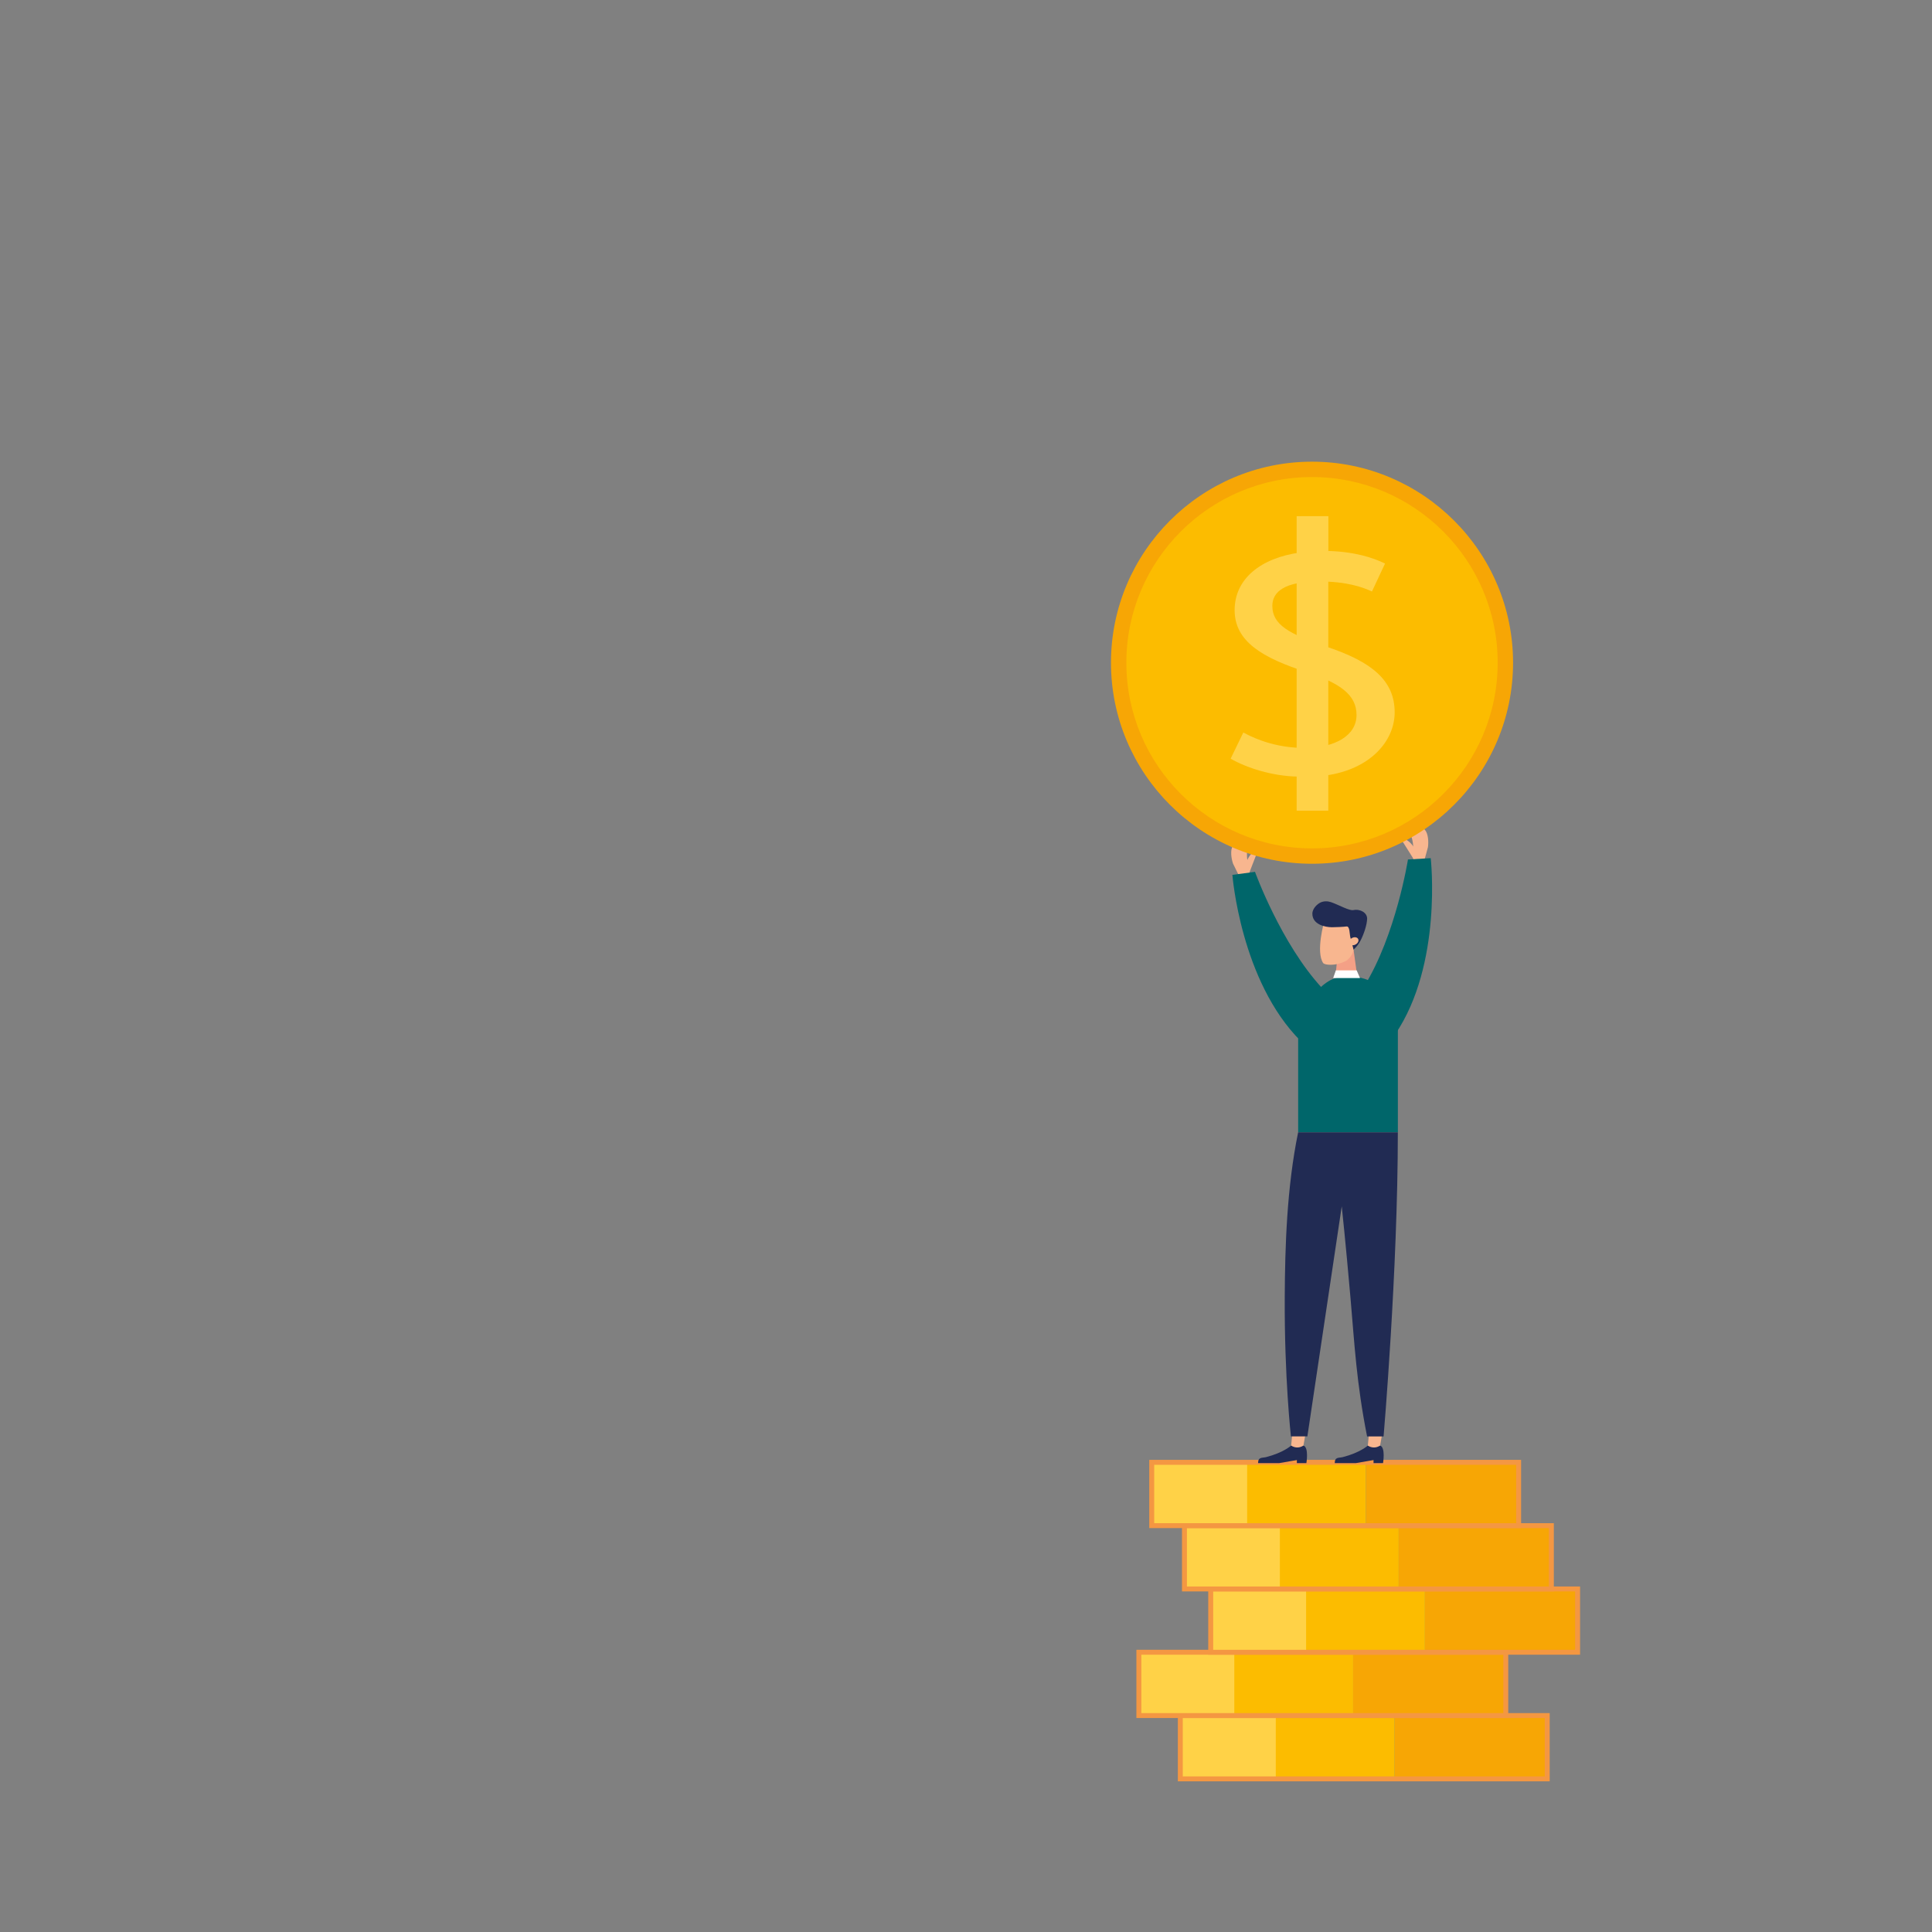 <?xml version="1.0" encoding="UTF-8"?><svg xmlns="http://www.w3.org/2000/svg" id="_Ñëîé_1" data-name="Ñëîé_1" version="1.1" viewBox="0 0 500 500" aria-hidden="true" width="500px" height="500px">
  <rect x="0" y="0" width="500" height="500" fill="#808080" stroke="none"/>
  <!-- Generator: Adobe Illustrator 29.8.1, SVG Export Plug-In . SVG Version: 2.1.1 Build 2)  -->
  <defs><linearGradient class="cerosgradient" data-cerosgradient="true" id="CerosGradient_id6e8af5172" gradientUnits="userSpaceOnUse" x1="50%" y1="100%" x2="50%" y2="0%"><stop offset="0%" stop-color="#d1d1d1"/><stop offset="100%" stop-color="#d1d1d1"/></linearGradient><linearGradient/>
    <style>
      .st0-68dd55621f274{
        fill: #f4a086;
      }

      .st1-68dd55621f274{
        fill: #212b53;
      }

      .st2-68dd55621f274{
        fill: #fff;
      }

      .st3-68dd55621f274{
        fill: #ffd247;
      }

      .st4-68dd55621f274{
        fill: #f8b68f;
      }

      .st5-68dd55621f274{
        fill: #f49742;
      }

      .st6-68dd55621f274{
        fill: #fcbc00;
      }

      .st7-68dd55621f274{
        fill: #f7a605;
      }

      .st8-68dd55621f274{
        fill: #00666a;
      }
    </style>
  </defs>
  <g>
    <g>
      <g>
        <rect class="st7-68dd55621f274" x="360.92" y="443.98" width="39.51" height="16.38"/>
        <rect class="st3-68dd55621f274" x="305.47" y="443.98" width="32.05" height="16.38"/>
        <rect class="st6-68dd55621f274" x="330.17" y="443.98" width="30.75" height="16.38"/>
      </g>
      <path class="st5-68dd55621f274" d="M304.83,443.35h96.23v17.66h-96.23v-17.66ZM399.78,444.62h-93.68v15.11h93.68v-15.11Z"/>
    </g>
    <g>
      <g>
        <rect class="st7-68dd55621f274" x="350.19" y="427.6" width="39.51" height="16.38"/>
        <rect class="st3-68dd55621f274" x="294.74" y="427.6" width="32.05" height="16.38"/>
        <rect class="st6-68dd55621f274" x="319.44" y="427.6" width="30.75" height="16.38"/>
      </g>
      <path class="st5-68dd55621f274" d="M294.1,426.96h96.23v17.66h-96.23v-17.66ZM389.06,428.24h-93.68v15.11h93.68v-15.11Z"/>
    </g>
    <g>
      <g>
        <rect class="st7-68dd55621f274" x="368.77" y="411.22" width="39.51" height="16.38"/>
        <rect class="st3-68dd55621f274" x="313.33" y="411.22" width="32.05" height="16.38"/>
        <rect class="st6-68dd55621f274" x="338.02" y="411.22" width="30.75" height="16.38"/>
      </g>
      <path class="st5-68dd55621f274" d="M312.69,410.58h96.23v17.66h-96.23v-17.66ZM407.64,411.86h-93.67v15.11h93.67v-15.11Z"/>
    </g>
    <g>
      <g>
        <rect class="st7-68dd55621f274" x="361.98" y="394.83" width="39.51" height="16.38"/>
        <rect class="st3-68dd55621f274" x="306.53" y="394.83" width="32.05" height="16.38"/>
        <rect class="st6-68dd55621f274" x="331.23" y="394.83" width="30.75" height="16.38"/>
      </g>
      <path class="st5-68dd55621f274" d="M305.9,394.2h96.23v17.66h-96.23v-17.66ZM400.85,395.47h-93.68v15.11h93.68v-15.11Z"/>
    </g>
    <g>
      <g>
        <rect class="st7-68dd55621f274" x="353.51" y="378.45" width="39.51" height="16.38"/>
        <rect class="st3-68dd55621f274" x="298.07" y="378.45" width="32.05" height="16.38"/>
        <rect class="st6-68dd55621f274" x="322.76" y="378.45" width="30.75" height="16.38"/>
      </g>
      <path class="st5-68dd55621f274" d="M297.43,377.81h96.23v17.66h-96.23v-17.66ZM392.38,379.09h-93.67v15.11h93.67v-15.11Z"/>
    </g>
  </g>
  <g>
    <g>
      <path class="st1-68dd55621f274" d="M334.15,374.11s-1.98,1.84-6.49,2.99c-.99.25-2.07-.09-2.07,1.55h5.48l4.56-.79v.79h2.46s.69-4.02-.75-4.54h-3.18Z"/>
      <path class="st4-68dd55621f274" d="M334.43,371.22l-.28,2.89h0c.9.62,2.08.66,3.01.1l.17-.1.51-2.89h-3.42Z"/>
    </g>
    <g>
      <path class="st1-68dd55621f274" d="M353.99,374.11s-1.98,1.84-6.49,2.99c-.99.25-2.07-.09-2.07,1.55h5.48l4.56-.79v.79h2.46s.69-4.02-.75-4.54h-3.18Z"/>
      <path class="st4-68dd55621f274" d="M354.27,371.22l-.28,2.89h0c.9.62,2.08.66,3.01.1l.17-.1.51-2.89h-3.42Z"/>
    </g>
    <g>
      <polygon class="st0-68dd55621f274" points="346.02 248.65 345.45 254.31 351.51 254.55 350.3 245.77 346.02 248.65"/>
      <path class="st4-68dd55621f274" d="M344.16,249.68c-.7-.02-1.36-.12-1.7-.4-2.03-2.95.28-10.92.28-10.92l3.25-1.37,4.13,2.57.23,5.34c.06,1.42-.62,2.79-1.84,3.68h0c-1.31.73-2.82,1.14-4.35,1.1Z"/>
      <path class="st1-68dd55621f274" d="M349.47,242.59c-.23-.9-.11-2.97-1.02-2.82-.67.11-2.95.2-3.72.2-1.83,0-5.09-.72-5.09-3.5,0-1.39,1.35-2.59,2.21-2.95.84-.35,1.79-.33,2.65-.03,2.02.7,4.69,2.26,5.75,2.04,1.79-.36,3.58.69,3.56,2.21-.03,1.63-.88,4.08-1.68,5.63-.46.9-1.08,1.71-1.83,2.39h0l-.83-3.18Z"/>
      <path class="st4-68dd55621f274" d="M351.32,242.79c-.41-.36-1.17-.29-1.7.15-.53.44-.64,1.1-.23,1.46.41.36,1.17.29,1.7-.15.53-.44.64-1.1.23-1.46Z"/>
    </g>
    <g>
      <g>
        <path class="st4-68dd55621f274" d="M323.34,224.16c-.17-.26-.69-1.22-.62-3.39.06-1.95,1.46-5.94-.67-5.41-1.29,1.72-3.02,3.58-3.02,3.58-.67,1.11-.38,3.26.08,4.57l1.91,3.88s2.12.57,2.22.61l.46-.78c-.29-1.01-.4-2.04-.35-3.07Z"/>
        <path class="st4-68dd55621f274" d="M322.51,223.39s-.09-.08-.22-.24c-.14.24-.29.47-.46.7-.15,1.01-.34,2.01-.5,3.01.63.01,1.51.03,1.58.05l2.46-6.35s-.67-.62-1.61.48c-.94,1.1-1.25,2.36-1.25,2.36Z"/>
      </g>
      <path class="st8-68dd55621f274" d="M342.18,255.74c-10.66-11.5-17.39-30.11-17.39-30.11l-5.85.78s2.14,27.56,17.73,43.05c5.33,5.3,15.35-3.11,5.51-13.73Z"/>
    </g>
    <g>
      <g>
        <path class="st4-68dd55621f274" d="M365.52,220.7c.12-.29.44-1.33-.04-3.45-.43-1.9-2.56-5.56-.37-5.44,1.59,1.44,3.65,2.94,3.65,2.94.87.96.99,3.13.79,4.5l-1.14,4.17s-1.98.96-2.06,1.02l-.6-.68c.09-1.04,0-2.08-.24-3.08Z"/>
        <path class="st4-68dd55621f274" d="M366.19,219.79s.08-.09.17-.28c.18.21.38.41.58.6.34.96.71,1.91,1.06,2.86-.62.13-1.48.32-1.54.34l-3.62-5.77s.54-.74,1.68.17c1.13.9,1.68,2.08,1.68,2.08Z"/>
      </g>
      <path class="st8-68dd55621f274" d="M353.02,255.29c8.28-13.32,11.36-32.86,11.36-32.86l5.89-.34s3.13,27.47-9.23,45.63c-4.23,6.21-15.66-.14-8.02-12.43Z"/>
    </g>
    <path class="st8-68dd55621f274" d="M348.48,252.66c-.21,0-.41,0-.61.01-6.69.25-11.91,9.47-11.91,16.16v24.2h25.81v-27.69c0-6.15-4.41-11.53-10.49-12.47-.87-.13-1.8-.21-2.79-.21Z"/>
    <path class="st1-68dd55621f274" d="M335.96,293.03c-2.95,14.31-3.4,29.72-3.47,42.65-.11,20.83,1.6,36.05,1.6,36.05h4.26l8.89-59.53s.97,8.85,2.28,23.87c1.03,11.78,1.52,21.74,4.28,35.67,4.28,0,4.27,0,4.27,0,0,0,3.69-42.99,3.69-78.69h-25.81Z"/>
    <polygon class="st2-68dd55621f274" points="345.72 251.14 351.11 251.14 351.97 253.12 345.02 253.12 345.72 251.14"/>
  </g>
  <g>
    <circle class="st6-68dd55621f274" cx="339.55" cy="171.51" r="50.04" transform="translate(-8.1 17.08) rotate(-2.85)"/>
    <g>
      <path class="st3-68dd55621f274" d="M335.85,209.8v-8.82c-6.58-.09-13.39-2.32-17.36-4.64l3.28-6.77c4.09,2.23,9.43,3.99,15.79,3.99,8.06,0,13.51-3.25,13.51-8.54s-4.43-8.26-12.82-11.05c-11.58-3.71-18.73-7.98-18.73-16.06s6.7-13.55,17.14-14.95v-9.37h7.04v9c6.81.19,11.46,1.67,14.75,3.25l-3.39,7.24c-2.38-1.11-6.48-2.6-13.75-2.6-8.74,0-12.03,2.61-12.03,6.32,0,4.83,4.2,7.24,14.07,10.58,11.69,3.9,17.59,8.73,17.59,16.99,0,7.33-6.24,14.76-17.93,16.34v9.1h-7.15Z"/>
      <rect class="st3-68dd55621f274" x="335.57" y="133.59" width="8.19" height="76.21"/>
    </g>
    <path class="st7-68dd55621f274" d="M339.55,223.54c-28.69,0-52.03-23.34-52.03-52.03s23.34-52.03,52.03-52.03,52.03,23.34,52.03,52.03-23.34,52.03-52.03,52.03ZM339.55,123.46c-26.49,0-48.05,21.55-48.05,48.05s21.55,48.05,48.05,48.05,48.05-21.55,48.05-48.05-21.55-48.05-48.05-48.05Z"/>
  </g>
</svg>